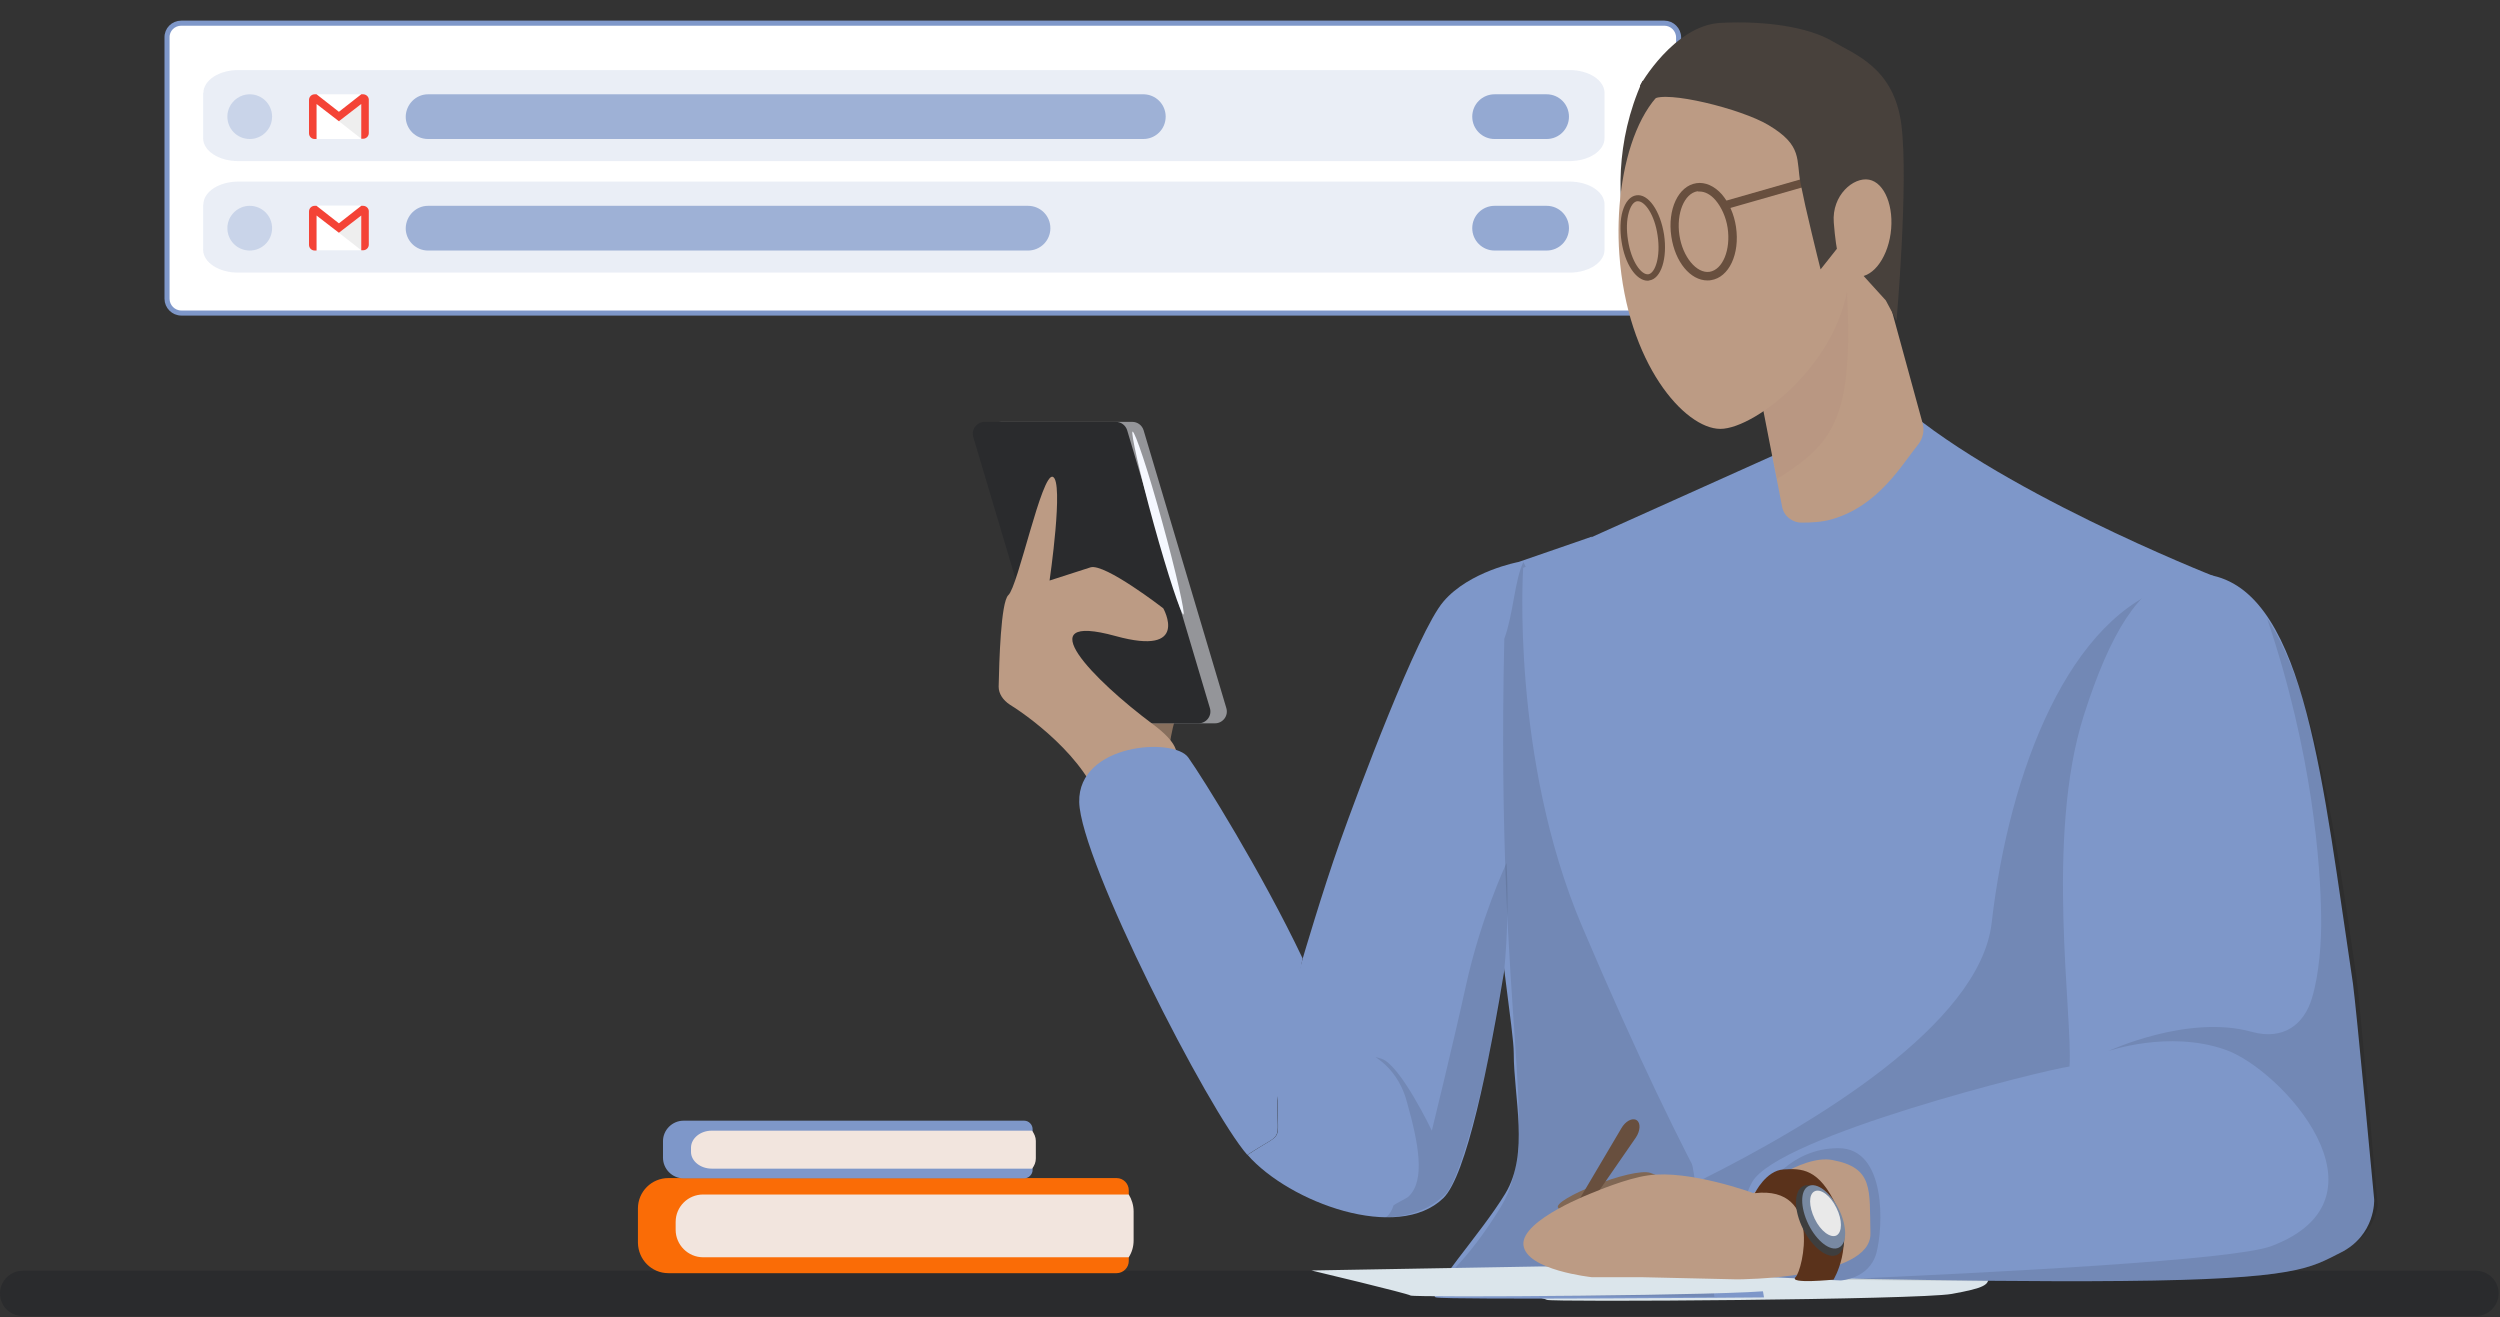 <?xml version="1.0" encoding="utf-8"?>
<!-- Generator: Adobe Illustrator 25.0.1, SVG Export Plug-In . SVG Version: 6.00 Build 0)  -->
<svg version="1.1" id="Layer_1" xmlns="http://www.w3.org/2000/svg" xmlns:xlink="http://www.w3.org/1999/xlink" x="0px" y="0px"
	 viewBox="0 0 928 489" style="enable-background:new 0 0 928 489;" xml:space="preserve">
<rect x="0" y="0" width="928" height="489" fill="#333333" stroke="none"/>
<style type="text/css">
	.st0{fill:#FFFFFF;stroke:#7E97C9;stroke-width:1.881;}
	.st1{opacity:0.8;fill:#E5EAF4;enable-background:new    ;}
	.st2{fill:#FFFFFF;}
	.st3{fill:#EEEEEE;}
	.st4{fill:#F44336;}
	.st5{opacity:0.3;fill:#7E97C9;enable-background:new    ;}
	.st6{opacity:0.7;fill:#7E97C9;enable-background:new    ;}
	.st7{opacity:0.8;fill:#7E97C9;enable-background:new    ;}
	.st8{fill:#2A2B2D;}
	.st9{fill:#DBE5EB;}
	.st10{fill:#876F5D;}
	.st11{fill:#EDC8AD;}
	.st12{fill:#FA6C06;}
	.st13{fill:#F2E5DE;}
	.st14{fill:#7E97C9;}
	.st15{fill:#949599;}
	.st16{fill:#F5F8FF;}
	.st17{fill:#BC9B84;}
	.st18{fill-opacity:0.1;}
	.st19{fill:#48413C;}
	.st20{opacity:0.47;fill:#824569;fill-opacity:0.1;}
	.st21{fill:#684F3E;}
	.st22{fill:#806754;}
	.st23{fill:#7288B5;}
	.st24{fill:#5A321B;}
	.st25{fill:#3E3E3E;}
	.st26{fill:#7889A2;}
	.st27{fill:#E9E9E9;}
</style>
<path class="st0" d="M67.3,8.6h550.5c2.9,0,5.3,2.4,5.3,5.3v97c0,2.9-2.4,5.3-5.3,5.3H67.3c-2.9,0-5.3-2.4-5.3-5.3V14
	C61.9,11,64.3,8.6,67.3,8.6z"/>
<path class="st1" d="M75.5,34.5c0-4.7,5.8-8.5,13-8.5h494.1c7.2,0,13,3.8,13,8.5v16.8c0,4.7-5.8,8.5-13,8.5H88.4
	c-7.2,0-13-3.8-13-8.5V34.5z"/>
<path class="st2" d="M134.1,35h-16.6v16.6h16.6V35z"/>
<path class="st3" d="M125.8,45l8.3,6.5V38.6L125.8,45z"/>
<path class="st4" d="M134.8,35h-0.7l-8.3,6.5l-8.3-6.5h-0.7c-1.1,0-2.1,0.9-2.1,2.1v12.4c0,1.1,0.9,2.1,2.1,2.1h0.7V38.6l8.3,6.4
	l8.3-6.4v12.9h0.7c1.1,0,2.1-0.9,2.1-2.1V37C136.9,35.9,135.9,35,134.8,35z"/>
<path class="st1" d="M75.5,75.9c0-4.7,5.8-8.5,13-8.5h494.1c7.2,0,13,3.8,13,8.5v16.8c0,4.7-5.8,8.5-13,8.5H88.4
	c-7.2,0-13-3.8-13-8.5V75.9z"/>
<path class="st5" d="M92.7,35L92.7,35c4.6,0,8.3,3.7,8.3,8.3v0c0,4.6-3.7,8.3-8.3,8.3h0c-4.6,0-8.3-3.7-8.3-8.3v0
	C84.4,38.7,88.2,35,92.7,35z"/>
<path class="st6" d="M158.9,35h265.5c4.6,0,8.3,3.7,8.3,8.3v0c0,4.6-3.7,8.3-8.3,8.3H158.9c-4.6,0-8.3-3.7-8.3-8.3v0
	C150.7,38.7,154.4,35,158.9,35z"/>
<path class="st6" d="M158.9,76.4h222.7c4.6,0,8.3,3.7,8.3,8.3v0c0,4.6-3.7,8.3-8.3,8.3H158.9c-4.6,0-8.3-3.7-8.3-8.3v0
	C150.7,80.1,154.4,76.4,158.9,76.4z"/>
<path class="st7" d="M554.8,76.4h19.3c4.6,0,8.3,3.7,8.3,8.3v0c0,4.6-3.7,8.3-8.3,8.3h-19.3c-4.6,0-8.3-3.7-8.3-8.3v0
	C546.5,80.1,550.2,76.4,554.8,76.4z"/>
<path class="st7" d="M554.8,35h19.3c4.6,0,8.3,3.7,8.3,8.3v0c0,4.6-3.7,8.3-8.3,8.3h-19.3c-4.6,0-8.3-3.7-8.3-8.3v0
	C546.5,38.7,550.2,35,554.8,35z"/>
<path class="st5" d="M92.7,76.4L92.7,76.4c4.6,0,8.3,3.7,8.3,8.3v0c0,4.6-3.7,8.3-8.3,8.3h0c-4.6,0-8.3-3.7-8.3-8.3v0
	C84.4,80.1,88.2,76.4,92.7,76.4z"/>
<path class="st2" d="M134.1,76.3h-16.6v16.6h16.6V76.3z"/>
<path class="st3" d="M125.8,86.4l8.3,6.5V80L125.8,86.4z"/>
<path class="st4" d="M134.8,76.4h-0.7l-8.3,6.5l-8.3-6.5h-0.7c-1.1,0-2.1,0.9-2.1,2.1v12.4c0,1.1,0.9,2.1,2.1,2.1h0.7V80l8.3,6.4
	l8.3-6.4v12.9h0.7c1.1,0,2.1-0.9,2.1-2.1V78.4C136.9,77.3,135.9,76.4,134.8,76.4z"/>
<path class="st8" d="M8.4,488.5h910.7c4.6,0,8.4-3.8,8.4-8.4c0-4.6-3.8-8.4-8.4-8.4H8.4c-4.6,0-8.4,3.8-8.4,8.4
	C0,484.8,3.7,488.5,8.4,488.5z"/>
<path class="st9" d="M703.2,470.3c0,0,34.3,0.5,34.8,3.5c0.5,3.1-1.3,4.3-13.5,6.5c-12.2,2.2-149.1,3.1-150.3,2.2
	c-1.3-0.9-41.3-10.4-41.3-10.4l96.1-1.7H703.2z"/>
<path class="st10" d="M684.5,447.4c0,0-24.6-10.8-31.8-6c-7.2,4.8-28,26.8-28,26.8L684.5,447.4z"/>
<path class="st11" d="M626,470.2c0.4,0.6,1.2,0.8,1.5,0.5l50.7-37.7c2.7-2.1,4.1-5.1,2.7-6.8c-1.3-1.6-4.6-1.1-7.2,1.2l-47.9,41.1
	C625.5,468.9,625.6,469.6,626,470.2z"/>
<path class="st10" d="M758.9,442.8c0,0-40.8,16.2-45.6,16.2c-4.8,0-31.6-18-40.6-15.6c-9,2.4-53,24.6-51.9,26.4
	c1.2,1.8,13.8,6,51,4.8c37.2-1.2,97.9-6.6,97.9-6.6L758.9,442.8z"/>
<path class="st12" d="M248.1,472.6h166.4c2.4,0,4.5-2,4.5-4.5v-26.3c0-2.4-2-4.5-4.5-4.5H248.1c-6.2,0-11.3,5-11.3,11.3v12.7
	C236.9,467.6,241.9,472.6,248.1,472.6z"/>
<path class="st13" d="M261,443.4h158c1.1,1.8,1.8,4,1.8,6.3v10.7c0,2.3-0.6,4.4-1.8,6.3H261c-5.6,0-10.2-4.6-10.2-10.2v-2.9
	C250.8,447.9,255.4,443.4,261,443.4z"/>
<path class="st14" d="M253.7,437.4h126.5c1.6,0,3.1-1.4,3.1-3.1v-15.2c0-1.6-1.4-3.1-3.1-3.1H253.7c-4.1,0-7.6,3.4-7.6,7.6v6.1
	C246.1,434,249.6,437.4,253.7,437.4z"/>
<path class="st13" d="M264.2,419.7h118.9c0.8,1.1,1.4,2.4,1.4,3.8v6.5c0,1.4-0.5,2.7-1.4,3.8H264.2c-4.2,0-7.7-2.8-7.7-6.2v-1.7
	C256.6,422.5,260,419.7,264.2,419.7z"/>
<path class="st10" d="M435,289.4c-3.2-10.7,1.8-24.2,1.8-24.2l-14.3,1.8L435,289.4z"/>
<path class="st15" d="M402.3,268.5H451c2.9,0,5.1-2.8,4.2-5.7l-30.7-103.1c-0.6-1.9-2.3-3.1-4.2-3.1h-48.7c-2.9,0-5.1,2.8-4.2,5.7
	l30.7,103.1C398.6,267.2,400.4,268.5,402.3,268.5z"/>
<path class="st8" d="M396.2,268.5h48.7c2.9,0,5.1-2.8,4.2-5.7l-30.7-103.1c-0.6-1.9-2.3-3.1-4.2-3.1h-48.7c-2.9,0-5.1,2.8-4.2,5.7
	l30.7,103.1C392.5,267.2,394.2,268.5,396.2,268.5z"/>
<path class="st16" d="M431.4,193.7c5.2,18.8,8.6,34.1,7.9,34.4c-0.8,0.3-5.8-14.7-11-33.5s-8.6-34.1-7.9-34.4
	C421.3,160.1,426.3,175,431.4,193.7z"/>
<path class="st17" d="M409.4,303.5c-2.3-18.7-25.6-36.4-34.5-41.9c-2.6-1.7-4.2-4.1-4.2-6.7c0.2-9.3,0.8-31.4,3.6-34
	c3.6-3.2,12.4-45.5,16.5-43.9c4.2,1.6-1.2,38.5-1.2,38.5s9.9-3.2,15.2-4.9c5.3-1.6,27,15.2,27,15.2s10.2,18-17.7,10.3
	c-33.1-9.1-8.2,16.3,13.8,32.7c18.2,13.5,2.6,16.5,2.6,16.5l-14.7-0.4L409.4,303.5z"/>
<path class="st14" d="M563.7,208.6l27.2-9.4l-21.4,82c0,0-16.8,147-33.7,163.5c-16.9,16.5-57.2,1.7-72.7-16
	c13.8-9.2,11.1-3.6,11.1-20.2c0-20.9,9.4-52.8,9.4-52.8s7.3-24.9,13.8-43.2c6.5-18.3,28.8-78,38.4-89.2
	C545.4,212,563.7,208.6,563.7,208.6z"/>
<path class="st14" d="M483.5,355.7l-9.4,52.8c0,16.6,2.7,11.1-11.1,20.2c-14.4-16.4-61.9-109.1-62.4-131
	c-0.4-21.8,35.2-24.1,40.5-16.5C446.5,288.8,468.5,324.1,483.5,355.7z"/>
<path class="st14" d="M565.3,210.8c-25.9,52.7-3.4,163.6-3.4,180.1c0,16.5,5.8,37.3-3.1,52.1c-8.9,14.8-29.8,37.6-25.8,38.6
	s121.8,0,121.8,0s-25.7-152.9-28.6-153.9C623.2,326.6,565.3,210.8,565.3,210.8z"/>
<path class="st18" d="M528.4,480.8c41,0.3,84.2,0.5,108,0.6l-32.6-194.8c-17.4-33.7-38.3-78-38.3-78c-3.3,6.7-3.7,19.3-7.1,28.5
	C555,383.5,573,421.9,557.1,448C544.7,468.4,533.5,477.4,528.4,480.8z"/>
<path class="st9" d="M638.5,470.1c0,0,30.6,0.4,31,3.1c0.4,2.7-1.1,3.9-12,5.8c-10.8,1.9-132.8,2.7-133.9,1.9s-36.8-9.3-36.8-9.3
	l85.6-1.5H638.5z"/>
<path class="st14" d="M702.1,147.2c37.1,34.2,119.5,66.6,119.5,66.6s12.6,115.7,4,181.2c-8.6,65.5-3.8,78.8-3.8,78.8h-170
	c0,0-22.8-31.6-64.6-130.1c-26.5-62.6-21.8-132.9-21.8-132.9l103.5-46.5L702.1,147.2z"/>
<path class="st18" d="M512.8,393c7,2.2,18.7,26.7,18.7,26.7s8-32.6,12.6-53.6c5.5-25.3,15.1-45.7,15.1-45.7s1.3,18.3-0.9,40.5
	c-1.3,13-4.6,27.3-7.6,40.1c-3.5,15.2-9.4,36.5-13.8,41.9c-8.9,9.2-20.5,8.6-23,9.2c0.6-0.2,2.2-1.1,3.4-4.7
	c0.7-0.6,4.7-2.5,5.5-3.2c6.4-5.9,3.8-19.8-0.6-35.3C518.1,393.6,505.8,391,512.8,393z"/>
<path class="st18" d="M651.7,473.8h170c0,0-4.7-13.3,3.8-78.8c7-54-0.2-141.9-3-171.3L807,217c-38.8,11.2-61.2,69-67.7,125.6
	c-4.4,37.9-67.1,75.1-108.2,95.6C644.6,464,651.7,473.8,651.7,473.8z"/>
<path class="st19" d="M609.7,30c-20.5,45.6,4.1,87.9,3.4,86.2c-0.7-1.8,31-77.1,31-77.1L609.7,30z"/>
<path class="st17" d="M687.7,62.2l26,95c0.7,2.7,0.1,5.5-1.6,7.7c-6.1,7.5-14.8,23-32.3,27.9c-3.4,1-7.6,1.2-11,1.2
	c-3.6,0-6.7-2.5-7.3-6l-17.6-90.2L687.7,62.2z"/>
<path class="st20" d="M682.7,70.1l-9.5,3.9L644,97.9l15.7,79.8C686.3,161.2,690.1,149.9,682.7,70.1z"/>
<path class="st17" d="M686.4,101.3c-1.4,31.8-34.5,57.9-47.8,57.9c-13.3,0-34.6-24.3-37.5-64.8c-2.3-31.8,8.4-68.2,32-66.3
	C656.5,30,687.6,69.5,686.4,101.3z"/>
<path class="st21" d="M633.8,104.1c0.4,0,0.9,0,1.3-0.1c6.7-1,10.8-9.7,9.3-19.8c-0.7-4.7-2.6-8.9-5.2-12c-2.8-3.2-6.3-4.7-9.5-4.2
	c-6.7,1-10.8,9.7-9.3,19.8C621.8,97.3,627.5,104.1,633.8,104.1z M630.9,71.1c2,0,4.1,1.1,5.9,3.2c2.2,2.6,3.9,6.3,4.5,10.3
	c1.2,8.1-1.8,15.5-6.7,16.3c-4.8,0.7-10-5.5-11.2-13.6s1.8-15.5,6.7-16.3C630.3,71.1,630.6,71.1,630.9,71.1z"/>
<path class="st21" d="M611.6,104.2c0.2,0,0.4,0,0.6-0.1c4.4-0.6,6.8-8.2,5.5-17c-1.4-8.9-5.9-15.3-10.3-14.6
	c-2.2,0.3-4.1,2.4-5.1,5.9c-0.9,3.1-1,7.1-0.4,11.1C603.1,97.9,607.3,104.2,611.6,104.2z M608,74.7c2.6,0,6.2,5,7.3,12.7
	c1.2,7.9-0.9,14-3.4,14.4c-2.6,0.4-6.4-4.7-7.6-12.7c-0.6-3.8-0.5-7.4,0.3-10.2c0.7-2.5,1.8-4,3.1-4.2
	C607.8,74.7,607.9,74.7,608,74.7z"/>
<path class="st21" d="M641.2,77.5c0.2,0,0.3,0,0.4-0.1l52.4-15c0.8-0.2,1.3-1.1,1-1.9c-0.2-0.8-1.1-1.3-1.9-1l-52.4,15
	c-0.8,0.2-1.3,1.1-1,1.9C639.9,77,640.5,77.5,641.2,77.5z"/>
<path class="st14" d="M821.5,213.7c34.4,7.8,40.8,77.6,51.9,151.3c1.2,8.5,7.9,80.3,7.9,80.3s0.6,13.2-12.5,19.7
	c-11.2,5.6-15.8,9.9-80.9,10.5c-62.5,0.6-143.2-2-143.2-2s-0.7-23.3,5.7-34.7c9.6-17.1,108.5-41.7,117.8-42.9
	c1.3-18.4-9.1-85.1,5.3-130.3c9.9-31.1,20.5-47.4,33.8-51.6C811.6,212.7,816.4,212.7,821.5,213.7z"/>
<path class="st22" d="M635.6,448.3c-9.3-4.1-16.2-10.6-22.9-12.9c-6.8-2.3-36.9,10-34.3,13c0.2,0.2,0.4,0.5,0.6,0.6
	c4.2,4,10.6,4.4,15.3,1.1c5-3.5,12.2-6.8,16.9-2.4c7.9,7.3,17.8,11.3,17.8,11.3L635.6,448.3z"/>
<path class="st21" d="M573.8,468.6c0.6,0.4,1.2,0.3,1.4,0l32-46.3c1.7-2.5,1.9-5.5,0.3-6.5c-1.6-1-4.2,0.4-5.7,3.1l-28.6,48.4
	C572.9,467.7,573.2,468.3,573.8,468.6z"/>
<path class="st18" d="M680.1,475c30.8,0.4,73.1,0.9,107.8,0.5c65.1-0.6,69.7-4.9,80.9-10.5c13.2-6.6,13.8-17.7,13.8-17.7
	s-6.7-76.4-7.9-84.8c-7.2-49.4-15.1-105.8-33.2-133c17.1,50.2,19.9,92.4,20.1,110.5c0.2,9.2-0.7,21.6-3.4,30.5
	c-2.9,9.7-10.5,15.8-22.4,12.5c-23.7-6.6-53.3,7.2-53.3,7.2s22.4-7.9,43.4-0.6c21,7.2,64.5,55.2,17.1,73
	C828.7,467.8,741.9,472.3,680.1,475z"/>
<path class="st23" d="M655.7,441.1c0,0,8.7-14.9,26.7-14.9s16.7,29.4,14.1,39c-2.7,9.6-13.2,10.1-13.2,10.1l-38.6-1.8L655.7,441.1z"
	/>
<path class="st17" d="M650.9,442.9c0,0-23.8-8.8-39.1-6.6c-8.1,1.1-20,6.2-20,6.2s-27.2,10.2-26.3,19.6c0.9,9.4,25.4,12,25.4,12
	h18.7l35.2,0.8c0,0,50,0,49.5-17.1c-0.4-16.2,1.3-24.3-14.1-27.2C668.5,428.4,650.9,442.9,650.9,442.9z"/>
<path class="st24" d="M651.4,442.9c25.2-2.9,17.8,28.6,15.1,31.2c-2.7,2.6,14.1,0.9,14.1,0.9s7.8-12.6,1.2-27.1
	c-6.6-14.4-13.2-14.2-19.8-13.8C655.5,434.5,651.4,442.9,651.4,442.9z"/>
<path class="st25" d="M682,465.8c-3.5,1.7-9.2-2.6-12.7-9.6c-3.5-7-3.5-14.1,0-15.9c3.5-1.7,9.2,2.6,12.7,9.6
	C685.5,456.9,685.4,464.1,682,465.8z"/>
<path class="st26" d="M682.6,463.1c-3.1,1.6-8.2-2.3-11.3-8.6c-3.1-6.3-3.1-12.7,0-14.2c3.1-1.6,8.2,2.3,11.3,8.6
	C685.7,455.2,685.7,461.6,682.6,463.1z"/>
<path class="st27" d="M681.7,458.6c-2.2,1.1-5.9-1.6-8.1-6.2c-2.2-4.6-2.3-9.1,0-10.2c2.2-1.1,5.9,1.6,8.1,6.2
	C683.9,452.8,683.9,457.4,681.7,458.6z"/>
<path class="st19" d="M682.2,91.9l17.8,19.6l4,7.5c0,0,4.5-51.3,1.8-72.6c-2.7-21.3-17.2-26.1-25.8-31.2c-8.6-5-24.1-7.6-41.4-6.7
	c-17.3,1-29.8,23.2-29.8,23.2c0.1,0.8,0.3,8.7,4.8,5.2s32.8,3.5,42.8,9.5c13,7.7,10.2,12.9,12,21.8c1.3,6.4,2,9.5,4.1,18.3
	c0.8,3.5,3.3,13.5,3.3,13.5L682.2,91.9z"/>
<path class="st17" d="M701.8,86.7c-1.4,9.9-7.3,17-13.1,15.9c-5.8-1.2-7.1-8.9-8-20c-0.8-10.1,7.3-17,13.1-15.9
	C699.6,67.8,703.2,76.8,701.8,86.7z"/>
</svg>
